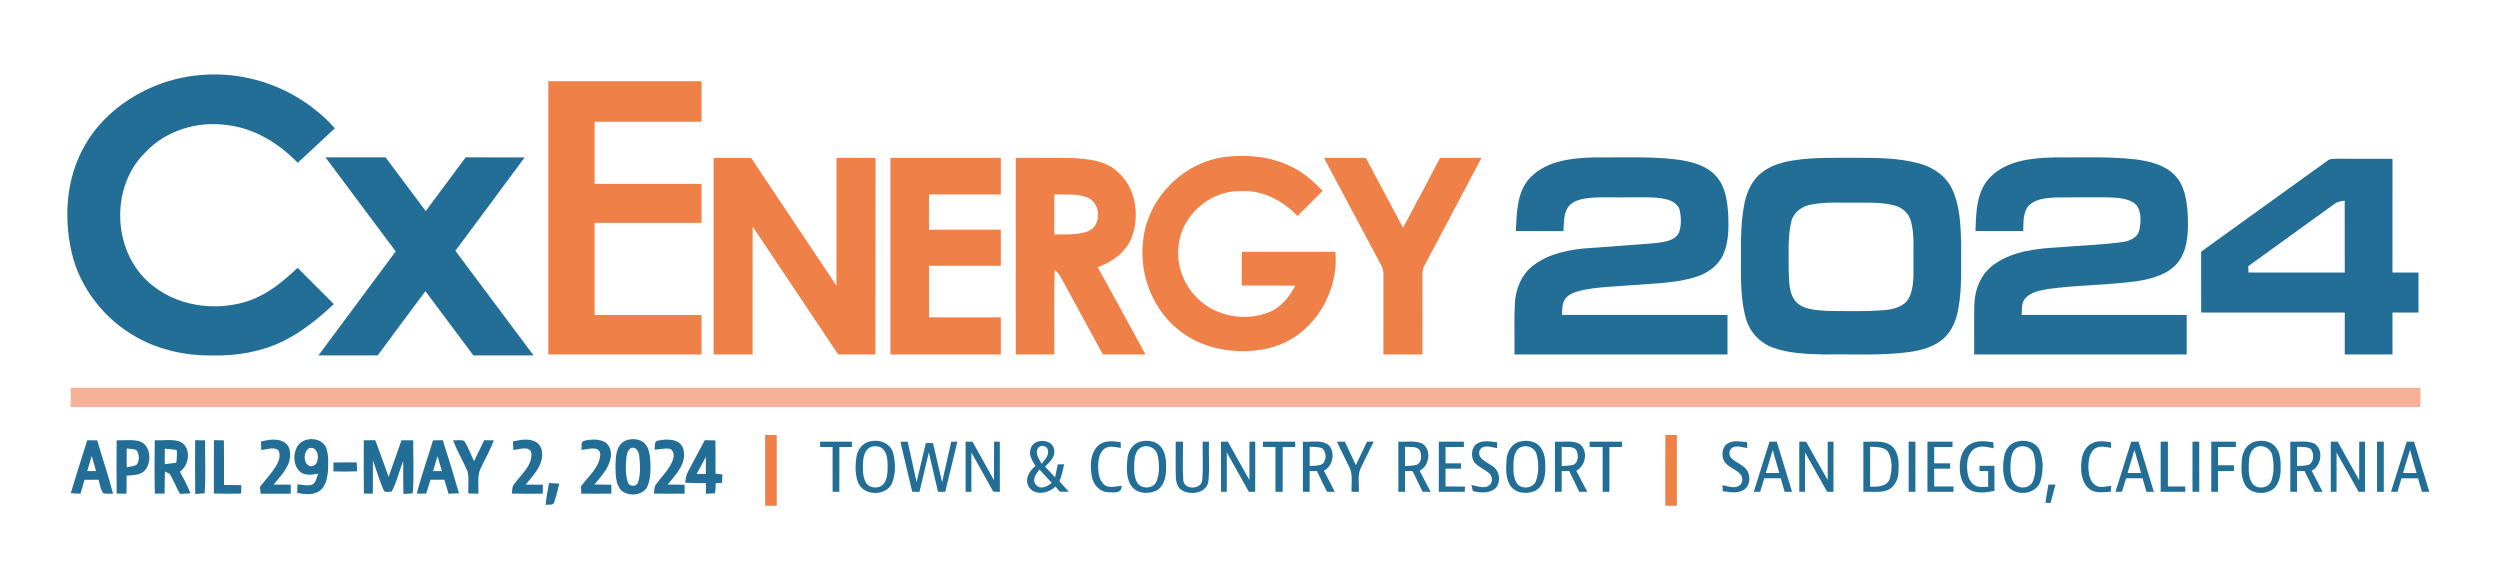 <?xml version="1.0" encoding="utf-8"?>
<!-- Generator: Adobe Illustrator 28.1.0, SVG Export Plug-In . SVG Version: 6.00 Build 0)  -->
<svg version="1.1" id="Layer_1" xmlns="http://www.w3.org/2000/svg" xmlns:xlink="http://www.w3.org/1999/xlink" x="0px" y="0px"
	 viewBox="0 0 1297 303" style="enable-background:new 0 0 1297 303;" xml:space="preserve">
<style type="text/css">
	.st0{fill:#226E97;}
	.st1{fill:#EF8048;}
	.st2{fill:#F5B098;}
</style>
<g>
	<path class="st0" d="M78.51,45.39c15.91-7.04,34.09-8.54,51.03-4.74c16.97,3.76,32.59,12.95,44.18,25.89
		c-6.35,6.05-12.87,11.92-19.27,17.93c-9.79-10.18-22.6-18.02-36.83-19.61c-15.32-2.14-31.74,2.87-42.36,14.33
		c-17.87,17.62-17,50.02,1.48,66.88c13.87,12.82,34.99,15.93,52.59,9.9c9.67-3.4,17.74-10.04,25.04-17.04
		c6.28,6.27,12.56,12.54,18.82,18.83c-7.89,7.38-16.38,14.31-26.11,19.14c-11.31,5.57-24.07,7.76-36.62,7.52
		c-13.72,0.19-27.64-2.76-39.66-9.49c-16.7-9.34-29.53-25.67-33.74-44.43c-4.06-18.25-2.62-38.33,6.79-54.77
		C51.49,62.02,64.25,51.65,78.51,45.39z"/>
	<path class="st0" d="M168.85,81.64c10.39-0.01,20.79-0.01,31.19,0c6.95,9.29,13.91,18.56,20.83,27.87
		c6.9-9.3,13.79-18.61,20.72-27.88c10.2,0.03,20.39-0.03,30.59,0.03c-11.88,16.22-23.97,32.29-35.93,48.45
		c13.55,18.07,27.03,36.19,40.57,54.28c-10.41,0-20.82-0.01-31.23,0.01c-8.25-11.15-16.63-22.21-24.88-33.35
		c-8.28,11.09-16.55,22.18-24.75,33.32c-10.25,0.03-20.49,0.03-30.74,0c13.34-17.99,26.73-35.95,40.08-53.94
		C193.12,114.18,180.99,97.91,168.85,81.64z"/>
	<path class="st0" d="M794.08,91.92c8.65-8.7,21.68-10,33.32-10.26c14.06,0.11,28.18-0.58,42.18,1.04
		c7.46,0.97,15.54,2.87,20.76,8.71c4.91,5.41,5.81,13.03,6.28,20.02c0.27,6.9,0.25,14.12-2.57,20.56
		c-2.59,5.89-8.25,9.85-14.26,11.69c-10.44,3.3-21.5,3.3-32.3,4.21c-8.96,0.79-18.03,0.81-26.85,2.72
		c-3.11,0.75-6.51,1.71-8.55,4.36c-1.82,2.41-1.54,5.58-1.77,8.41c28.63,0.02,57.26,0,85.9,0.01c-0.01,6.83-0.01,13.67-0.01,20.5
		c-36.83,0-73.67,0-110.5,0c0.12-8.84-0.27-17.69,0.21-26.51c0.37-7.53,3.5-15.19,9.68-19.77c8.23-6.22,18.76-8.21,28.84-8.92
		c11.7-0.91,23.43-1.56,35.12-2.65c4.12-0.59,9.24-1.1,11.42-5.21c1.36-3.6,1.26-7.65,0.56-11.39c-0.67-3.38-3.95-5.34-7.08-6.05
		c-6.53-1.53-13.3-0.87-19.94-1c-6.98,0.14-13.99-0.37-20.93,0.41c-3.68,0.49-7.75,1.48-10.07,4.64c-2.47,3.64-2.04,8.28-2.42,12.46
		c-8.23-0.02-16.46,0-24.68-0.01C786.93,110.27,786.85,99.29,794.08,91.92z"/>
	<path class="st0" d="M1032.76,91.67c8.54-8.42,21.26-9.71,32.66-10c14.04,0.09,28.14-0.57,42.13,0.97
		c7.32,0.93,15.18,2.67,20.57,8.1c5.11,5.13,6.32,12.67,6.82,19.6c0.42,8.27,0.5,17.34-4.11,24.58c-4.96,7.27-14.1,9.69-22.31,10.97
		c-15.22,2.08-30.66,1.94-45.88,4.02c-4.16,0.83-8.93,1.45-11.9,4.82c-2.15,2.34-1.71,5.72-1.89,8.64
		c28.54,0.05,57.07,0.01,85.61,0.02c-0.01,6.84,0,13.67-0.01,20.51c-36.75-0.02-73.49,0-110.24-0.01c0.08-8.82-0.17-17.64,0.1-26.44
		c0.31-7.93,3.84-16.04,10.6-20.53c9.93-6.93,22.39-8.02,34.12-8.68c10.63-0.91,21.34-1.2,31.93-2.65c3.84-0.46,8.32-2.31,9-6.62
		c0.87-4.66,1.25-10.91-3.17-13.94c-3.98-2.4-8.83-2.43-13.33-2.64c-9.03,0.02-18.06-0.07-27.08,0.05
		c-4.75,0.31-10.15,0.62-13.75,4.14c-3.26,3.6-2.78,8.82-3.01,13.31c-8.25,0-16.49,0.01-24.73-0.01
		C1025.2,110.15,1025.32,98.99,1032.76,91.67z"/>
	<g>
		<path class="st1" d="M284.46,42.14c26.5,0,53,0,79.5,0c0,7,0.01,14.01,0,21.01c-18.5-0.01-37,0-55.5-0.01c0,10.75,0,21.5,0,32.25
			c18.5,0,37,0,55.5,0c0,6.75,0,13.5,0,20.25c-18.5,0-37,0-55.5,0c0,15.92,0,31.83,0,47.75c18.5,0,37,0,55.5,0
			c0,6.83,0,13.67,0,20.5c-26.5,0-53,0-79.5,0C284.46,136.64,284.46,89.39,284.46,42.14z"/>
		<path class="st1" d="M592.99,125.37c1.99-22.75,21.75-42.38,44.54-44.14c14.13-1.46,29.33,1.39,40.64,10.4
			c2.86,2.24,5.48,4.77,8.03,7.37c-4.33,4.38-8.7,8.73-13.06,13.08c-7.62-8.1-18.39-13.62-29.71-12.98
			c-15.64-0.2-30.4,12.49-31.93,28.17c-1.94,13.47,5.77,27.26,17.83,33.31c8.84,4.47,19.65,5.1,28.89,1.47
			c6.32-2.48,10.74-8.03,13.8-13.89c-9.27-0.04-18.54-0.01-27.81-0.02c-0.01-5.83-0.01-11.67,0-17.5
			c16.21,0.01,32.41-0.02,48.61,0.01c1.38,15.86-5.69,32.11-18.13,42c-6.83,5.49-15.42,8.49-24.1,9.24
			c-13.21,1.23-27.15-1.67-37.88-9.74C598.45,161.5,590.96,142.95,592.99,125.37z"/>
		<path class="st1" d="M686.86,81.89c7.23,0,14.47,0,21.72,0c6.47,12.07,12.91,24.15,19.31,36.26
			c6.46-12.06,12.86-24.15,19.23-36.25c7.16-0.03,14.32-0.01,21.48-0.01c-9.82,18.72-19.81,37.36-29.69,56.05
			c-0.96,1.64-1.01,3.56-0.98,5.41c0.07,13.51,0.02,27.03,0.03,40.54c-6.76,0-13.51,0-20.26,0c0-13.84,0.01-27.68,0.02-41.52
			c0.19-3.36-1.98-6.12-3.4-8.97C705.13,116.25,696.02,99.05,686.86,81.89z"/>
		<path class="st1" d="M370.21,81.89c6.47-0.01,12.95,0,19.43,0c14.75,22.12,29.56,44.2,44.3,66.32c0.04-22.1,0-44.21,0.02-66.32
			c6.76,0.01,13.52-0.04,20.29,0.04c-0.1,33.99,0.03,67.99-0.07,101.98c-6.45-0.04-12.89,0-19.33-0.03
			c-14.73-22.16-29.62-44.21-44.38-66.33c-0.02,22.11,0,44.23-0.01,66.34c-6.75,0-13.5,0-20.25,0
			C370.21,149.89,370.21,115.89,370.21,81.89z"/>
		<path class="st1" d="M461.96,81.89c19.09,0,38.17-0.01,57.26,0c-0.01,6.34-0.01,12.67-0.01,19c-12.42,0-24.83,0-37.25,0
			c0,6.09,0,12.17,0,18.25c12.42,0,24.84-0.01,37.25,0c0,6.25,0,12.5,0.01,18.75c-12.42,0.01-24.84-0.01-37.26,0.01
			c0,8.91,0,17.82,0.01,26.74c12.41,0,24.83-0.01,37.24,0c0,6.41,0,12.83,0,19.25c-19.08,0.01-38.17,0-57.25,0
			C461.96,149.89,461.96,115.89,461.96,81.89z"/>
		<g>
			<g>
				<path class="st1" d="M526.96,81.89c9.8,0.06,19.6-0.13,29.4,0.08c8.14,0.5,17.15,1.28,23.42,7.12
					c9.15,7.84,11.4,21.43,7.9,32.56c-2.54,8.48-10.2,14.05-18.17,16.98c8.28,15.08,16.57,30.15,24.77,45.27
					c-7.37-0.02-14.74-0.01-22.11,0c-7.32-13.43-14.67-26.84-21.94-40.29c-0.81-1.41-1.91-2.61-3.06-3.73
					c-0.48,14.66-0.08,29.34-0.21,44.01c-6.67,0-13.34,0-20,0C526.96,149.89,526.96,115.89,526.96,81.89z M546.96,100.89
					c0,6.92,0,13.84,0.01,20.76c5.98-0.13,12.25,0.42,17.93-1.85c6.8-3.15,6.14-14.4-0.61-17.29
					C558.83,100.27,552.72,101.06,546.96,100.89z"/>
			</g>
		</g>
	</g>
	<g>
		<path class="st0" d="M931.01,83.12c11.06-1.69,22.27-1.15,33.41-1.24c10.34-0.06,20.85,0.2,30.91,2.82
			c7.28,1.89,14.16,6.43,17.44,13.38c4,8.48,4.34,18.1,4.68,27.31c-0.12,11.64,0.63,23.41-1.49,34.92
			c-1.04,5.8-3.34,11.71-7.95,15.59c-4.79,4.03-11,5.83-17.09,6.68c-14.75,2.07-29.67,1.07-44.51,1.32
			c-8.99-0.24-18.25-0.46-26.78-3.62c-6.51-2.37-11.7-7.83-13.67-14.47c-3.15-10.46-2.74-21.54-2.75-32.34
			c-0.08-9.56-0.02-19.21,1.95-28.6c1.26-5.78,3.95-11.5,8.68-15.23C918.72,85.73,924.92,84.01,931.01,83.12z M939.87,106.08
			c-4.89,0.76-9.55,4.08-10.6,9.12c-1.89,8.25-1.18,16.8-1.3,25.19c0.31,5.4-0.04,11.55,3.61,15.98c4.24,4.59,11.05,4.49,16.81,4.93
			c9.72,0.1,19.48,0.39,29.2-0.42c4.83-0.38,10.44-1.77,12.86-6.44c2.71-5.61,2.19-12.04,2.26-18.09
			c-0.18-7.27,0.67-14.74-1.39-21.82c-1.04-3.86-4.36-6.81-8.16-7.86c-6.4-1.79-13.14-1.51-19.72-1.53
			C955.58,105.3,947.64,104.6,939.87,106.08z"/>
	</g>
	<g>
		<path class="st0" d="M1207.48,83.37c1.38-1.17,3.24-0.95,4.94-1.01c9.6,0.05,19.2,0.02,28.8,0.03c-0.01,19.67-0.01,39.33-0.01,59
			c4.5,0,9,0,13.5,0c0,6.92,0,13.83,0,20.75c-4.51,0-9,0-13.5,0c0,7.25,0,14.5,0.01,21.75c-8.26,0.01-16.51,0-24.76,0
			c0-7.25,0-14.5,0-21.75c-24.83,0.01-49.66-0.01-74.49,0.01c-0.03-10.53,0-21.05-0.02-31.58
			C1163.8,114.85,1185.63,99.09,1207.48,83.37z M1211.07,105.84c-14.86,10.8-29.84,21.44-44.69,32.25c0.03,0.82,0.09,2.48,0.12,3.3
			c16.65,0,33.3,0,49.96,0c-0.02-12.43,0.03-24.86-0.03-37.29C1214.56,104.42,1212.57,104.57,1211.07,105.84z"/>
	</g>
	<path class="st2" d="M36.71,201.14c406.33,0,812.67,0,1219,0c-0.01,3.33-0.01,6.67,0,10c-406.34,0-812.67,0.01-1219,0
		C36.71,207.81,36.71,204.47,36.71,201.14z"/>
	<path class="st1" d="M396.96,225.63c2,0,4,0,6,0.01c0.01,12.25,0,24.5,0,36.75c-2.01,0-4.01,0-6,0
		C396.96,250.14,396.95,237.88,396.96,225.63z"/>
	<path class="st1" d="M864,225.59c1.98,0.02,3.96,0.04,5.96,0.07c0,12.24,0,24.49,0,36.73c-2.01,0-4.01,0-6,0
		C863.98,250.12,863.91,237.86,864,225.59z"/>
	<g>
		<path class="st0" d="M45.27,228.4c1.72,0.01,3.44,0.03,5.16,0.06c2.69,9.24,5.86,18.35,8.21,27.69c-1.65-0.02-3.3,0.04-4.94-0.17
			c-1.67-1.91-1.75-4.78-2.62-7.09c-2.41,0-4.81,0.01-7.21,0.03c-0.69,2.41-1.39,4.81-2.12,7.22c-1.68-0.07-3.37-0.16-5.05-0.26
			C39.45,246.68,42.38,237.55,45.27,228.4z M45.25,244.39c1.53-0.01,3.06-0.01,4.6,0c-0.75-2.62-1.5-5.25-2.25-7.86
			C46.8,239.14,46.02,241.76,45.25,244.39z"/>
	</g>
	<g>
		<path class="st0" d="M60.5,228.44c4.1,0.08,8.37-0.6,12.35,0.63c5.32,2.41,5.88,10.16,2.69,14.5c-2.25,3.1-6.44,2.84-9.84,3.24
			c0.02,3.11,0.01,6.21-0.07,9.32c-1.7-0.01-3.4-0.03-5.1-0.05C60.39,246.87,60.46,237.65,60.5,228.44z M65.73,232.69
			c-0.03,3.24-0.03,6.48,0.05,9.73c1.74-0.47,3.79-0.33,5.26-1.48c1.32-2.13,1.3-5.12-0.07-7.22
			C69.47,232.66,67.46,233,65.73,232.69z"/>
	</g>
	<g>
		<path class="st0" d="M80.28,228.41c4.4,0.23,9.05-0.77,13.28,0.76c5.81,3.06,4.79,12.08-0.21,15.52
			c1.97,3.69,3.97,7.38,5.48,11.28c-1.82,0.1-3.64,0.18-5.46,0.26c-1.97-3.36-3.28-7.08-5.33-10.4c-0.61-0.29-1.85-0.88-2.47-1.17
			c-0.15,3.8-0.1,7.61-0.18,11.42c-1.68,0.02-3.37,0.03-5.06,0.02C80.1,246.87,80.19,237.64,80.28,228.41z M85.49,232.76
			c-0.03,2.67-0.03,5.34-0.02,8.02c2-0.21,3.99-0.45,5.98-0.71c0.36-2.22,0.41-4.46,0.2-6.68
			C89.59,233.15,87.54,232.94,85.49,232.76z"/>
	</g>
	<path class="st0" d="M101.25,228.36c1.71,0.03,3.43,0.07,5.15,0.11c-0.06,9.13,0.41,18.31-0.21,27.42
		c-1.62,0.24-3.27,0.28-4.9,0.39C101.14,246.98,101.21,237.67,101.25,228.36z"/>
	<path class="st0" d="M110.99,228.37c1.72,0.02,3.45,0.04,5.17,0.07c0.1,7.73,0.03,15.46,0.06,23.19c2.99,0,5.98,0.01,8.98,0.06
		c-0.03,1.45-0.06,2.91-0.09,4.37c-4.72,0.13-9.44,0.14-14.16-0.04C110.99,246.81,110.91,237.59,110.99,228.37z"/>
	<path class="st0" d="M135.38,229.04c4.09-0.95,8.95-1.91,12.63,0.75c2.89,2.2,2.85,6.32,2.07,9.54c-1.46,4.72-5.08,8.31-8.12,12.06
		c2.96-0.01,5.92,0,8.88,0.05c0.03,1.56,0.04,3.13,0.02,4.69c-5.21,0.02-10.42,0.01-15.63,0.02c-0.13-1.21-0.25-2.41-0.36-3.61
		c2.93-3.64,6.14-7.1,8.55-11.12c1.34-2.29,2.3-5.21,1.06-7.75c-2.53-2.12-6.01-0.43-8.91-0.19
		C135.52,232,135.45,230.52,135.38,229.04z"/>
	<g>
		<path class="st0" d="M154.79,230.81c3.58-4.45,12.38-3.99,14.48,1.71c1.36,3.82,0.99,7.97,0.87,11.95
			c-0.36,3.89-1.27,8.59-5.03,10.62c-3.33,1.93-7.31,1.26-10.9,0.66c0.04-1.51,0.07-3.01,0.1-4.51c2.61,0.15,5.41,1.16,7.93,0.01
			c1.89-1.17,2.02-3.67,2.83-5.53c-3.23,0.61-7.09,1.27-9.72-1.26C151.92,240.88,151.92,234.73,154.79,230.81z M160.6,232.42
			c-3.57,1.62-3.43,9.12,0.88,9.51C166.45,241.65,165.94,231.31,160.6,232.42z"/>
	</g>
	<path class="st0" d="M188.73,228.43c1.97-0.03,3.95-0.06,5.93-0.08c2.46,6.29,4.61,12.69,6.94,19.03
		c2.19-6.34,4.44-12.66,6.71-18.97c2.03-0.01,4.07,0,6.1,0.02c-0.12,9.15,0.48,18.37-0.27,27.48c-1.6,0.23-3.23,0.26-4.83,0.35
		c-0.18-5.71-0.07-11.42-0.12-17.13c-2.12,5.25-3.29,10.92-5.99,15.92c-1.43-0.04-3.66,0.83-4.28-0.99
		c-2.16-4.93-3.58-10.15-5.46-15.19c-0.01,5.74,0.03,11.49-0.04,17.23c-1.55,0-3.09,0-4.64-0.01
		C188.63,246.87,188.72,237.65,188.73,228.43z"/>
	<g>
		<path class="st0" d="M224.63,228.48c1.69-0.05,3.38-0.1,5.07-0.14c2.98,9.12,5.75,18.31,8.41,27.54c-1.79,0.12-3.59,0.22-5.38,0.3
			c-0.79-2.42-1.53-4.85-2.23-7.29c-2.39,0-4.77,0-7.15,0c-0.72,2.41-1.48,4.81-2.25,7.2c-1.62,0.01-3.24,0-4.86,0
			C218.59,246.76,221.9,237.7,224.63,228.48z M226.99,236.6c-0.77,2.59-1.55,5.18-2.32,7.78c1.52-0.01,3.05-0.01,4.58,0
			C228.51,241.78,227.75,239.19,226.99,236.6z"/>
	</g>
	<path class="st0" d="M235.08,228.38c1.89,0.19,4.06-0.4,5.81,0.42c2.04,3.3,3.35,6.99,5.05,10.47c1.76-3.64,3.48-7.29,5.26-10.91
		c1.67,0.03,3.34,0.07,5.02,0.12c-1.87,4.89-4.46,9.45-6.68,14.18c-2.23,4.14-1.05,8.99-1.39,13.47c-1.73-0.03-3.46-0.06-5.18-0.1
		c-0.15-3.82,0.42-7.72-0.41-11.47C240.23,239.1,237.09,233.99,235.08,228.38z"/>
	<path class="st0" d="M266.11,229.03c3.98-0.89,8.62-1.86,12.29,0.51c3.1,2.01,3.28,6.18,2.49,9.42c-1.38,4.89-5.03,8.62-8.19,12.42
		c2.98-0.01,5.96,0.02,8.94,0.09c0,1.54-0.01,3.09-0.04,4.64c-5.34,0.04-10.68,0.1-16.02-0.06c0.18-1.79,0.02-3.79,1.4-5.17
		c3.41-4.75,8.95-9.11,8.75-15.47c-0.62-4.55-6.39-2.22-9.39-1.94C266.27,231.99,266.19,230.51,266.11,229.03z"/>
	<path class="st0" d="M302.68,228.8c3.3-0.92,6.99-1.11,10.25,0.09c3.25,1.3,4.48,5.24,3.93,8.46c-0.9,5.6-5.04,9.81-8.49,14.02
		c2.92,0.01,5.85,0.03,8.78,0.13c0.01,1.53,0.02,3.06,0.03,4.6c-5.22,0.07-10.43,0.06-15.65,0c-0.04-1.27-0.07-2.54-0.1-3.8
		c3.77-5.24,9.89-9.95,9.99-16.89c-0.94-4.62-6.6-2.06-9.78-2.05C301.98,231.88,301.16,229.76,302.68,228.8z"/>
	<g>
		<path class="st0" d="M323.84,228.93c2.99-1.55,6.94-1.52,9.78,0.38c3.08,2.32,3.55,6.47,3.79,10.03
			c0.14,4.22,0.22,8.66-1.39,12.65c-2.1,5.17-9.72,5.83-13.65,2.48c-3.25-3.48-2.93-8.63-3.05-13.05
			C319.45,237.04,319.54,231.42,323.84,228.93z M327.41,232.4c-1.97,1.21-2.32,3.7-2.53,5.81c-0.3,3.99-0.4,8.13,0.86,11.98
			c0.78,2.53,4.65,2.44,5.34-0.12c1.35-4.39,1.06-9.14,0.54-13.65C331.44,234.29,329.98,231.53,327.41,232.4z"/>
	</g>
	<path class="st0" d="M339.6,233.33c0.32-1.63-0.49-4.54,1.92-4.78c4.4-0.89,10.93-1.11,12.85,3.96c2.45,7.4-3.67,13.64-8,18.86
		c2.92,0.01,5.84,0.03,8.77,0.12c0.01,1.53,0.03,3.07,0.05,4.61c-5.31,0.06-10.62,0.08-15.92-0.03c0.27-1.59,0-3.42,1.06-4.76
		c3.05-4.27,7.18-7.95,8.86-13.05c0.63-1.93,0.4-4.96-1.98-5.51C344.66,232.52,342.13,233.13,339.6,233.33z"/>
	<g>
		<path class="st0" d="M365.64,228.36c1.83,0.03,3.67,0.06,5.51,0.11c0.11,5.76,0.05,11.53,0.06,17.29
			c1.18,0.13,2.37,0.26,3.56,0.39c-0.06,1.44-0.13,2.88-0.18,4.33c-1.08,0.07-2.16,0.15-3.23,0.23c-0.12,1.72-0.13,3.47-0.41,5.19
			c-1.59,0.18-3.18,0.2-4.76,0.25c0-1.84,0.02-3.66,0.04-5.49c-3.58,0-7.16-0.01-10.73-0.21c0.21-1.93,0.4-3.91,1.37-5.64
			C359.74,239.3,362.73,233.85,365.64,228.36z M361.44,245.88c1.58,0,3.17,0,4.76,0.02c0-2.98,0.01-5.95,0.02-8.92
			C364.6,239.93,363.03,242.91,361.44,245.88z"/>
	</g>
	<g>
		<path class="st0" d="M451.89,228.89c4.53-1.02,9.94,1.13,11.36,5.82c1.45,4.92,1.47,10.43-0.19,15.31
			c-2.54,7.4-14.71,7.67-17.77,0.57c-1.82-4.47-1.64-9.53-0.81-14.2C445.15,232.7,448.06,229.4,451.89,228.89z M451.8,231.88
			c-2.85,1.18-3.8,4.52-4.01,7.34c-0.2,3.55-0.37,7.34,1.17,10.65c1.66,3.72,7.5,4.1,9.77,0.78c1.84-2.7,1.76-6.13,1.78-9.26
			c-0.09-2.76-0.2-5.83-2.07-8.04C456.88,231.43,454.02,231.12,451.8,231.88z"/>
	</g>
	<path class="st0" d="M515.72,229.12c0.99,0.01,1.99,0.02,2.99,0.03c0,8.68,0,17.37,0,26.05c-1.15-0.06-2.3-0.11-3.44-0.16
		c-3.7-6.8-7.53-13.52-11.31-20.27c0,6.79,0,13.58,0,20.37c-0.75,0-2.25,0-3,0c0-8.67-0.01-17.33,0-26c0.89,0,2.67,0,3.55,0
		c3.71,6.67,7.41,13.34,11.17,19.98C515.73,242.46,515.69,235.79,515.72,229.12z"/>
	<g>
		<path class="st0" d="M591.89,229.04c3.76-0.95,8.36-0.13,10.74,3.19c2.47,3.5,2.46,8.06,2.3,12.17c-0.22,3.85-1.41,8.35-5.17,10.2
			c-4.38,2.08-10.75,1.36-13.29-3.19c-2.22-3.98-1.93-8.77-1.61-13.16C585.15,234.17,587.68,229.97,591.89,229.04z M592.71,231.83
			c-3.08,0.93-4.03,4.49-4.19,7.34c-0.16,3.62-0.42,7.51,1.25,10.86c1.91,3.89,8.44,3.84,10.19-0.18c1.76-4.3,1.59-9.23,0.62-13.7
			C599.85,232.73,596.01,230.54,592.71,231.83z"/>
	</g>
	<path class="st0" d="M623.97,229.11c1.07,0.01,2.15,0.02,3.24,0.04c-0.19,6.79,0.4,13.63-0.29,20.4
		c-0.73,6.26-8.89,7.52-13.55,4.93c-2.52-1.41-3.29-4.43-3.35-7.11c-0.21-6.08,0.01-12.16-0.06-18.23c0.94,0,2.81,0,3.75,0
		c0.14,6.71-0.29,13.44,0.18,20.13c0.63,5.22,9.79,4.73,9.87-0.58C624.28,242.18,623.79,235.63,623.97,229.11z"/>
	<g>
		<path class="st0" d="M788.91,228.98c3.74-0.87,8.3,0.03,10.55,3.4c2.39,3.47,2.35,7.94,2.21,11.99
			c-0.18,3.85-1.41,8.29-5.12,10.19c-4.31,2.12-10.59,1.43-13.23-2.95c-2.32-4.01-2.04-8.89-1.71-13.34
			C781.87,234.09,784.56,229.77,788.91,228.98z M788.9,232.03c-2.75,1.26-3.47,4.56-3.65,7.29c-0.15,3.66-0.42,7.63,1.41,10.96
			c2.05,3.78,8.42,3.41,10.11-0.53c1.65-4.46,1.6-9.53,0.41-14.1C796.23,232.21,792.07,230.51,788.9,232.03z"/>
	</g>
	<g>
		<path class="st0" d="M1046.9,228.97c4.21-1.01,9.51,0.46,11.31,4.75c2.01,5.01,1.87,10.78,0.4,15.91
			c-2.27,7.49-14.27,8.26-17.71,1.37c-2.12-4.66-2.01-10.1-0.94-15.01C1040.68,232.55,1043.36,229.58,1046.9,228.97z M1046.9,232.02
			c-3.17,1.42-3.61,5.35-3.83,8.39c-0.06,3.49-0.25,7.46,1.93,10.42c2.4,3.23,8.19,2.59,9.71-1.2c1.7-4.48,1.63-9.58,0.33-14.16
			C1054.09,232.1,1049.97,230.61,1046.9,232.02z"/>
	</g>
	<g>
		<path class="st0" d="M1169.86,229.11c3.78-1.03,8.47-0.31,10.92,3.03c2.42,3.22,2.48,7.49,2.44,11.36c-0.1,4-1.09,8.66-4.8,10.86
			c-4.42,2.45-11.1,1.7-13.76-2.97c-2.11-3.91-1.88-8.58-1.58-12.87C1163.29,234.45,1165.69,230.16,1169.86,229.11z M1170.79,231.89
			c-3,1.03-3.85,4.51-4.03,7.33c-0.13,3.77-0.51,7.93,1.56,11.29c2.24,3.73,8.7,2.97,10.1-1.13c1.43-4.18,1.38-8.84,0.45-13.12
			C1178.18,232.72,1174.14,230.48,1170.79,231.89z"/>
	</g>
	<path class="st0" d="M425.45,229.14c5.5-0.01,11,0,16.51,0c0,0.69,0,2.06,0,2.75c-2.17,0-4.33,0-6.49,0
		c-0.02,7.76,0,15.52-0.02,23.27c-1.17-0.01-2.34-0.03-3.5-0.04c0.01-7.75,0.01-15.49,0-23.23c-2.16,0-4.32,0-6.48,0.01
		C425.47,231.21,425.46,229.83,425.45,229.14z"/>
	<path class="st0" d="M467.11,229.16c0.95-0.01,2.85-0.02,3.8-0.03c1.53,7,3.03,14.01,4.62,21c1.61-6.74,3.23-13.48,4.78-20.23
		c1.24-0.02,2.49-0.03,3.75-0.04c1.58,6.79,3.08,13.59,4.7,20.36c1.56-7.03,3.16-14.05,4.74-21.08c0.8,0,2.4,0,3.2,0
		c-2.13,8.67-4.2,17.35-6.32,26.02c-1.25-0.01-2.5-0.02-3.75-0.03c-1.56-6.8-3.17-13.6-4.75-20.41c-1.63,6.8-3.27,13.6-4.84,20.42
		c-1.26,0-2.52,0-3.76,0.01C471.21,246.48,469.19,237.81,467.11,229.16z"/>
	<g>
		<path class="st0" d="M534.76,232.64c1.58-5.48,11.48-5.15,12.16,0.78c0.66,3.67-2.41,6.32-4.7,8.66c1.71,1.87,3.43,3.73,5.16,5.6
			c0.49-2.25,0.94-4.5,1.39-6.76c0.82-0.01,2.47-0.04,3.29-0.05c-0.54,3.01-1.3,5.99-2.4,8.85c1.6,1.81,3.23,3.61,4.83,5.43
			c-1.55-0.02-3.1-0.04-4.64-0.07c-0.76-0.89-1.51-1.79-2.25-2.68c-3.53,3.53-10.23,4.91-13.63,0.55c-2.7-3.98-0.1-8.63,3.26-11.17
			C535.51,239.1,533.54,235.94,534.76,232.64z M538.47,232.63c-1.67,2.72,0.71,5.59,1.93,7.96c1.54-2.09,3.99-4.25,3.24-7.14
			C543.12,231.09,539.59,230.47,538.47,232.63z M537.37,251.4c2.22,2.94,6.07,1,8.28-0.89c-2.11-2.33-4.24-4.63-6.39-6.91
			C537.6,245.76,535.21,248.71,537.37,251.4z"/>
	</g>
	<path class="st0" d="M569.53,231.39c3.13-3.11,7.87-2.62,11.86-2c0.02,0.74,0.07,2.24,0.1,2.98c-2.8-0.4-6-1.39-8.51,0.43
		c-2.58,1.95-3.13,5.46-3.28,8.47c-0.04,3.67,0.35,8.03,3.5,10.45c2.58,1.71,5.79,0.52,8.62,0.29c0.53,4.04-3.89,3.46-6.5,3.39
		c-4.5,0.02-8.1-3.75-8.84-8.01C565.48,242.04,565.42,235.51,569.53,231.39z"/>
	<path class="st0" d="M633.46,229.14c1.18-0.01,2.37,0,3.57,0c3.74,6.64,7.37,13.33,11.18,19.92c0-6.64-0.01-13.28,0-19.92
		c0.75,0,2.25,0,3,0c0,8.67,0.01,17.34,0,26.01c-1.11-0.01-2.22-0.02-3.31-0.02c-3.82-6.79-7.59-13.62-11.43-20.4
		c-0.03,6.81,0,13.61-0.02,20.42c-0.74,0-2.24,0-2.99,0C633.45,246.48,633.46,237.81,633.46,229.14z"/>
	<path class="st0" d="M655.21,229.14c5.58,0,11.16,0,16.75,0c0,0.69,0,2.06,0,2.75c-2.17,0-4.33,0-6.49,0
		c-0.02,7.75,0,15.51-0.02,23.26c-1.25-0.01-2.5-0.01-3.74-0.01c0-7.75-0.01-15.49,0-23.24c-2.17-0.01-4.34-0.01-6.5-0.02
		C655.21,231.2,655.21,229.83,655.21,229.14z"/>
	<g>
		<path class="st0" d="M675.96,229.15c4.48,0.36,9.95-1.29,13.64,2.03c3.22,4.05,1.82,10.59-2.75,13.06
			c1.93,3.62,3.82,7.27,5.66,10.95c-1.35-0.02-2.7-0.04-4.04-0.06c-1.81-3.54-3.57-7.11-5.23-10.72c-1.27-0.02-2.53-0.02-3.78-0.03
			c0,3.6,0,7.19-0.01,10.78c-1.17-0.01-2.34-0.03-3.5-0.04C675.96,246.46,675.95,237.8,675.96,229.15z M679.48,231.76
			c-0.03,3.34-0.03,6.69,0,10.03c2.14-0.26,4.47,0.01,6.46-0.98c2.36-1.93,2.28-6.02,0.2-8.12
			C684.08,231.68,681.69,231.97,679.48,231.76z"/>
	</g>
	<path class="st0" d="M693.6,229.16c1.03-0.01,3.1-0.02,4.13-0.03c1.9,4.07,3.8,8.13,5.69,12.21c1.94-4.06,3.88-8.13,5.79-12.21
		c0.87,0.01,2.61,0.03,3.48,0.03c-2.15,4.39-4.41,8.72-6.49,13.14c-2.12,3.94-1,8.57-1.23,12.84c-0.94,0-2.83,0-3.77,0
		c-0.21-4.38,0.89-9.12-1.35-13.15C697.81,237.69,695.55,233.5,693.6,229.16z"/>
	<g>
		<path class="st0" d="M725.46,229.14c4.1,0.21,8.49-0.72,12.37,0.94c5.02,3.23,3.8,11.58-1.33,14.15c1.95,3.62,3.79,7.3,5.73,10.93
			c-1.41-0.02-2.81-0.03-4.2-0.03c-1.73-3.59-3.43-7.19-5.19-10.75c-0.97,0-2.91,0.01-3.88,0.02c0,3.57,0,7.15,0,10.73
			c-1.17,0.01-2.33,0.02-3.49,0.03C725.45,246.49,725.46,237.82,725.46,229.14z M728.98,231.74c-0.03,3.35-0.03,6.71,0,10.06
			c2.07-0.19,4.24-0.09,6.26-0.76c2.34-1.37,2.36-4.72,1.54-7.01C735.38,231.12,731.55,232.2,728.98,231.74z"/>
	</g>
	<path class="st0" d="M746.46,229.14c4.33,0,8.66,0,13,0c0,0.69,0,2.07,0,2.75c-3.17,0-6.34,0-9.5,0c0,2.83,0,5.67,0,8.5
		c2.66,0,5.32,0,8,0c-0.01,0.91,0,1.83,0.01,2.74c-2.67,0.01-5.34,0.01-8.01,0.02c0,3.07,0,6.15,0,9.23c3.35,0,6.71,0.01,10.07,0.06
		c-0.02,0.67-0.07,2.03-0.1,2.7c-4.49,0-8.98,0-13.47,0.01C746.45,246.48,746.46,237.81,746.46,229.14z"/>
	<path class="st0" d="M765.63,230.6c3.15-2.49,7.41-1.6,11.07-1.12c0.01,0.76,0.02,2.27,0.03,3.03c-2.9-0.44-7.27-2.23-9.08,1.09
		c-1.48,4.39,3.76,6.06,6.48,8.13c4.03,2.31,4.82,8.57,1.5,11.8c-3.19,2.57-7.79,2.21-11.5,1.18c-0.3-1.03-0.56-2.06-0.76-3.1
		c2.85,0.45,5.93,1.98,8.74,0.54c2.23-1.15,2.45-4.52,0.83-6.27c-2.37-2.37-5.79-3.4-7.98-5.96
		C763.06,237.19,763.2,232.97,765.63,230.6z"/>
	<g>
		<path class="st0" d="M806.71,229.15c4.23,0.25,8.91-0.89,12.82,1.18c4.55,3.54,3.19,11.34-1.75,13.92
			c1.93,3.61,3.78,7.27,5.71,10.89c-1.41,0-2.8,0-4.18,0.01c-1.71-3.6-3.42-7.2-5.2-10.76c-1.31,0-2.61,0-3.9,0
			c0,3.58,0,7.17,0,10.75c-1.18,0-2.34,0-3.5,0C806.7,246.48,806.71,237.81,806.71,229.15z M810.22,231.76
			c-0.02,3.34-0.02,6.68,0,10.03c2.02-0.16,4.1-0.13,6.09-0.66c2.65-1.24,2.57-4.85,1.69-7.2
			C816.62,231.09,812.75,232.23,810.22,231.76z"/>
	</g>
	<path class="st0" d="M824.71,229.14c5.58,0,11.17-0.01,16.76,0c-0.01,0.69-0.02,2.07-0.02,2.76c-2.17-0.01-4.33-0.01-6.48-0.01
		c-0.02,7.75-0.01,15.5-0.01,23.25c-0.87,0-2.62,0.01-3.5,0.01c-0.01-7.76,0.01-15.51-0.01-23.26c-2.25,0-4.51,0-6.74,0
		C824.71,231.2,824.71,229.83,824.71,229.14z"/>
	<path class="st0" d="M896.79,229.82c3-1.51,6.44-0.75,9.62-0.38c0.02,0.75,0.06,2.26,0.07,3.01c-2.41-0.33-4.98-1.33-7.36-0.42
		c-2.14,1.02-2.43,3.9-0.96,5.62c2.41,2.37,5.92,3.38,8.05,6.08c2.17,3.18,1.86,8.52-1.75,10.55c-3.26,1.86-7.15,0.98-10.66,0.6
		c-0.08-1.06-0.15-2.12-0.21-3.18c2.76,0.47,5.8,1.89,8.48,0.41c2.14-1.23,2.42-4.38,0.8-6.16c-2.45-2.59-6.27-3.56-8.31-6.56
		C892.85,236.32,893.33,231.48,896.79,229.82z"/>
	<g>
		<path class="st0" d="M909.86,255.17c2.7-8.68,5.42-17.36,8.15-26.03c0.94,0,2.84-0.01,3.79-0.01c2.64,8.67,5.28,17.35,7.93,26.02
			c-1.3-0.01-2.58-0.02-3.85-0.02c-0.67-2.34-1.35-4.67-2.01-6.99c-2.86,0-5.72,0-8.57,0c-0.7,2.32-1.4,4.65-2.09,6.98
			C912.08,255.13,910.97,255.15,909.86,255.17z M919.69,233.46c-1.2,3.97-2.39,7.94-3.57,11.92c2.32,0.01,4.64,0.01,6.97,0.01
			C921.96,241.41,920.83,237.44,919.69,233.46z"/>
	</g>
	<path class="st0" d="M933.46,229.14c1.18,0,2.37,0,3.58,0.01c3.72,6.63,7.36,13.32,11.17,19.91c0-6.64-0.01-13.28,0-19.92
		c0.75,0,2.26,0,3.01,0.01c-0.02,8.67,0,17.34-0.01,26.01c-1.11-0.02-2.21-0.03-3.3-0.04c-3.83-6.79-7.6-13.6-11.44-20.38
		c-0.03,6.8,0,13.6-0.02,20.41c-0.74,0-2.24,0-2.98,0C933.45,246.48,933.46,237.81,933.46,229.14z"/>
	<g>
		<path class="st0" d="M966.71,229.14c4.91,0.24,10.66-1.06,14.79,2.32c3.84,3.44,3.69,9.14,3.39,13.86
			c-0.23,3.96-2.48,8.1-6.48,9.28c-3.81,1.02-7.82,0.41-11.7,0.53C966.71,246.47,966.7,237.81,966.71,229.14z M970.22,231.75
			c-0.02,6.91-0.01,13.83-0.01,20.74c3.7,0.05,8.74,0.16,10.21-4.1c1.19-4.34,1.46-9.39-0.61-13.5
			C977.9,231.54,973.5,232.03,970.22,231.75z"/>
	</g>
	<path class="st0" d="M990.21,229.14c0.88,0,2.62,0,3.5,0c0,8.67,0,17.33,0,26c-0.88,0-2.63,0-3.5,0
		C990.21,246.47,990.21,237.81,990.21,229.14z"/>
	<path class="st0" d="M999.96,229.14c4.33,0,8.66,0,13,0c0,0.69,0,2.06,0,2.75c-3.17,0-6.34,0-9.5,0c-0.01,2.83-0.01,5.67,0,8.5
		c2.74,0,5.49,0,8.25,0c-0.01,0.91-0.01,1.83,0.01,2.74c-2.76,0-5.51,0.02-8.26,0.02c-0.01,3.07-0.01,6.16,0,9.24
		c3.33,0,6.66,0,10,0c0,0.69,0,2.07,0,2.75c-4.51,0-9,0-13.5,0.01C999.95,246.48,999.96,237.81,999.96,229.14z"/>
	<path class="st0" d="M1021.78,230.66c3.66-2.42,8.27-1.79,12.37-1.2c0.03,0.77,0.09,2.32,0.11,3.1c-3.12-0.61-6.58-1.63-9.54,0.05
		c-3.49,1.86-4.25,6.23-4.21,9.82c0.13,3.29,0.74,7.16,3.67,9.17c2.12,1.48,4.85,0.9,7.28,0.96c-0.01-2.72-0.01-5.44,0-8.17
		c-1.51,0-3.02-0.01-4.5-0.01c0-0.68,0-2.05,0-2.74c2.57-0.01,5.16,0,7.75,0c0,4.34-0.01,8.68,0.01,13.02
		c-4.23,0.8-8.94,1.65-12.88-0.6c-3.65-2.16-4.96-6.64-5.09-10.63C1016.54,238.79,1017.59,233.35,1021.78,230.66z"/>
	<path class="st0" d="M1084.5,230.43c3.16-2.12,7.1-1.53,10.65-1.02c0.03,0.74,0.09,2.21,0.11,2.94c-2.79-0.39-5.92-1.36-8.45,0.39
		c-2.93,2.21-3.32,6.29-3.37,9.68c0.13,3.33,0.65,7.34,3.69,9.34c2.46,1.6,5.49,0.57,8.19,0.26c-0.09,1.02-0.16,2.04-0.22,3.07
		c-3.66,0.23-7.84,1.04-10.99-1.33c-3.52-2.59-4.39-7.27-4.42-11.36C1079.66,238.06,1080.57,232.96,1084.5,230.43z"/>
	<g>
		<path class="st0" d="M1105.66,229.17c1.25-0.02,2.53-0.03,3.82-0.04c2.65,8.66,5.24,17.34,7.93,26c-1.29,0.01-2.57,0.02-3.83,0.04
			c-0.68-2.34-1.36-4.68-2.02-7.03c-2.86,0-5.72,0-8.57,0c-0.71,2.32-1.42,4.64-2.1,6.97c-1.14,0.02-2.26,0.03-3.37,0.05
			C1100.23,246.5,1102.96,237.84,1105.66,229.17z M1103.77,245.39c2.33,0,4.66,0,7.01,0c-1.14-3.98-2.28-7.95-3.42-11.92
			C1106.17,237.44,1104.99,241.42,1103.77,245.39z"/>
	</g>
	<path class="st0" d="M1120.96,229.14c0.94,0,2.81,0,3.75,0c0,7.75,0,15.5,0,23.25c2.99,0,5.99,0,8.99,0c0,0.91,0,1.83,0.03,2.74
		c-4.27,0.01-8.52,0.01-12.77,0.01C1120.95,246.48,1120.95,237.81,1120.96,229.14z"/>
	<path class="st0" d="M1137.46,229.14c0.88,0,2.62,0,3.5,0c0.01,8.66-0.01,17.32,0.01,25.98c-1.18,0.01-2.35,0.02-3.5,0.04
		C1137.45,246.49,1137.46,237.81,1137.46,229.14z"/>
	<path class="st0" d="M1147.21,229.14c4.24,0,8.49,0,12.75,0c0,0.69,0,2.06,0,2.75c-3.09,0-6.17,0-9.25,0
		c-0.01,3.16-0.01,6.33,0,9.5c2.74-0.01,5.49,0,8.25,0c0,0.75,0,2.25,0,3c-2.76-0.01-5.51,0-8.25,0c0,3.58-0.01,7.17,0,10.75
		c-0.88,0-2.63,0-3.5,0C1147.21,246.47,1147.2,237.81,1147.21,229.14z"/>
	<g>
		<path class="st0" d="M1188.21,229.15c4.13,0.2,8.57-0.74,12.49,0.96c4.93,3.28,3.64,11.53-1.41,14.12
			c1.91,3.63,3.77,7.28,5.7,10.91c-1.41-0.01-2.81,0-4.19,0c-1.7-3.61-3.41-7.2-5.21-10.76c-1.31,0-2.6,0.01-3.88,0.02
			c-0.01,3.58-0.01,7.16,0,10.74c-0.88,0-2.63,0-3.5,0C1188.21,246.47,1188.2,237.81,1188.21,229.15z M1191.73,231.77
			c-0.03,3.33-0.03,6.66-0.01,10c2.1-0.18,4.34,0.03,6.35-0.79c2.58-1.68,2.45-5.79,0.79-8.07
			C1196.74,231.58,1194.09,231.99,1191.73,231.77z"/>
	</g>
	<path class="st0" d="M1209.21,229.15c0.89-0.01,2.68-0.02,3.57-0.03c3.7,6.7,7.43,13.37,11.17,20.04c0.01-6.67,0-13.35,0.01-20.02
		c0.75,0,2.25,0,3,0c0,8.67,0,17.33,0,26c-0.83,0.01-2.47,0.02-3.3,0.03c-3.81-6.79-7.58-13.61-11.44-20.37
		c-0.02,6.78-0.01,13.56-0.01,20.34c-0.75,0-2.25,0-3,0C1209.2,246.48,1209.21,237.81,1209.21,229.15z"/>
	<path class="st0" d="M1233.21,229.14c0.88,0,2.62,0,3.5,0c0,8.67,0,17.33,0,26c-0.87,0-2.63,0-3.5,0
		C1233.21,246.47,1233.2,237.81,1233.21,229.14z"/>
	<g>
		<path class="st0" d="M1248.64,229.11c1.25,0.01,2.51,0.02,3.79,0.04c2.62,8.66,5.28,17.32,7.9,25.98
			c-1.29,0.01-2.57,0.01-3.82,0.02c-0.68-2.34-1.36-4.67-2.02-7.01c-2.88,0-5.76,0.01-8.62,0.03c-0.68,2.32-1.36,4.65-2.02,6.98
			c-1.14-0.02-2.27-0.03-3.38-0.04C1243.22,246.45,1245.89,237.77,1248.64,229.11z M1250.32,233.32c-1.18,4.03-2.4,8.05-3.62,12.07
			c2.32,0,4.66,0,7.02,0C1252.55,241.37,1251.4,237.35,1250.32,233.32z"/>
	</g>
	<path class="st0" d="M173,239.92c4.03-0.04,8.05-0.04,12.08-0.03c0.06,1.54,0.11,3.08,0.16,4.63c-4.08,0.17-8.17,0.15-12.26,0.04
		C172.99,243.01,173,241.46,173,239.92z"/>
	<path class="st0" d="M284.83,250.62c1.78,0.05,3.56,0.13,5.34,0.27c-0.84,3.16-1.5,6.37-2.59,9.46c-0.37,2.13-3.08,1.22-4.53,1.64
		C283.45,258.17,284.07,254.38,284.83,250.62z"/>
	<path class="st0" d="M1062.72,251.39c1.2,0.01,2.43,0.02,3.67,0.04c-0.87,3.17-1.74,6.33-2.58,9.5c-0.9-0.03-1.8-0.06-2.68-0.09
		C1061.65,257.69,1062.17,254.54,1062.72,251.39z"/>
</g>
</svg>
